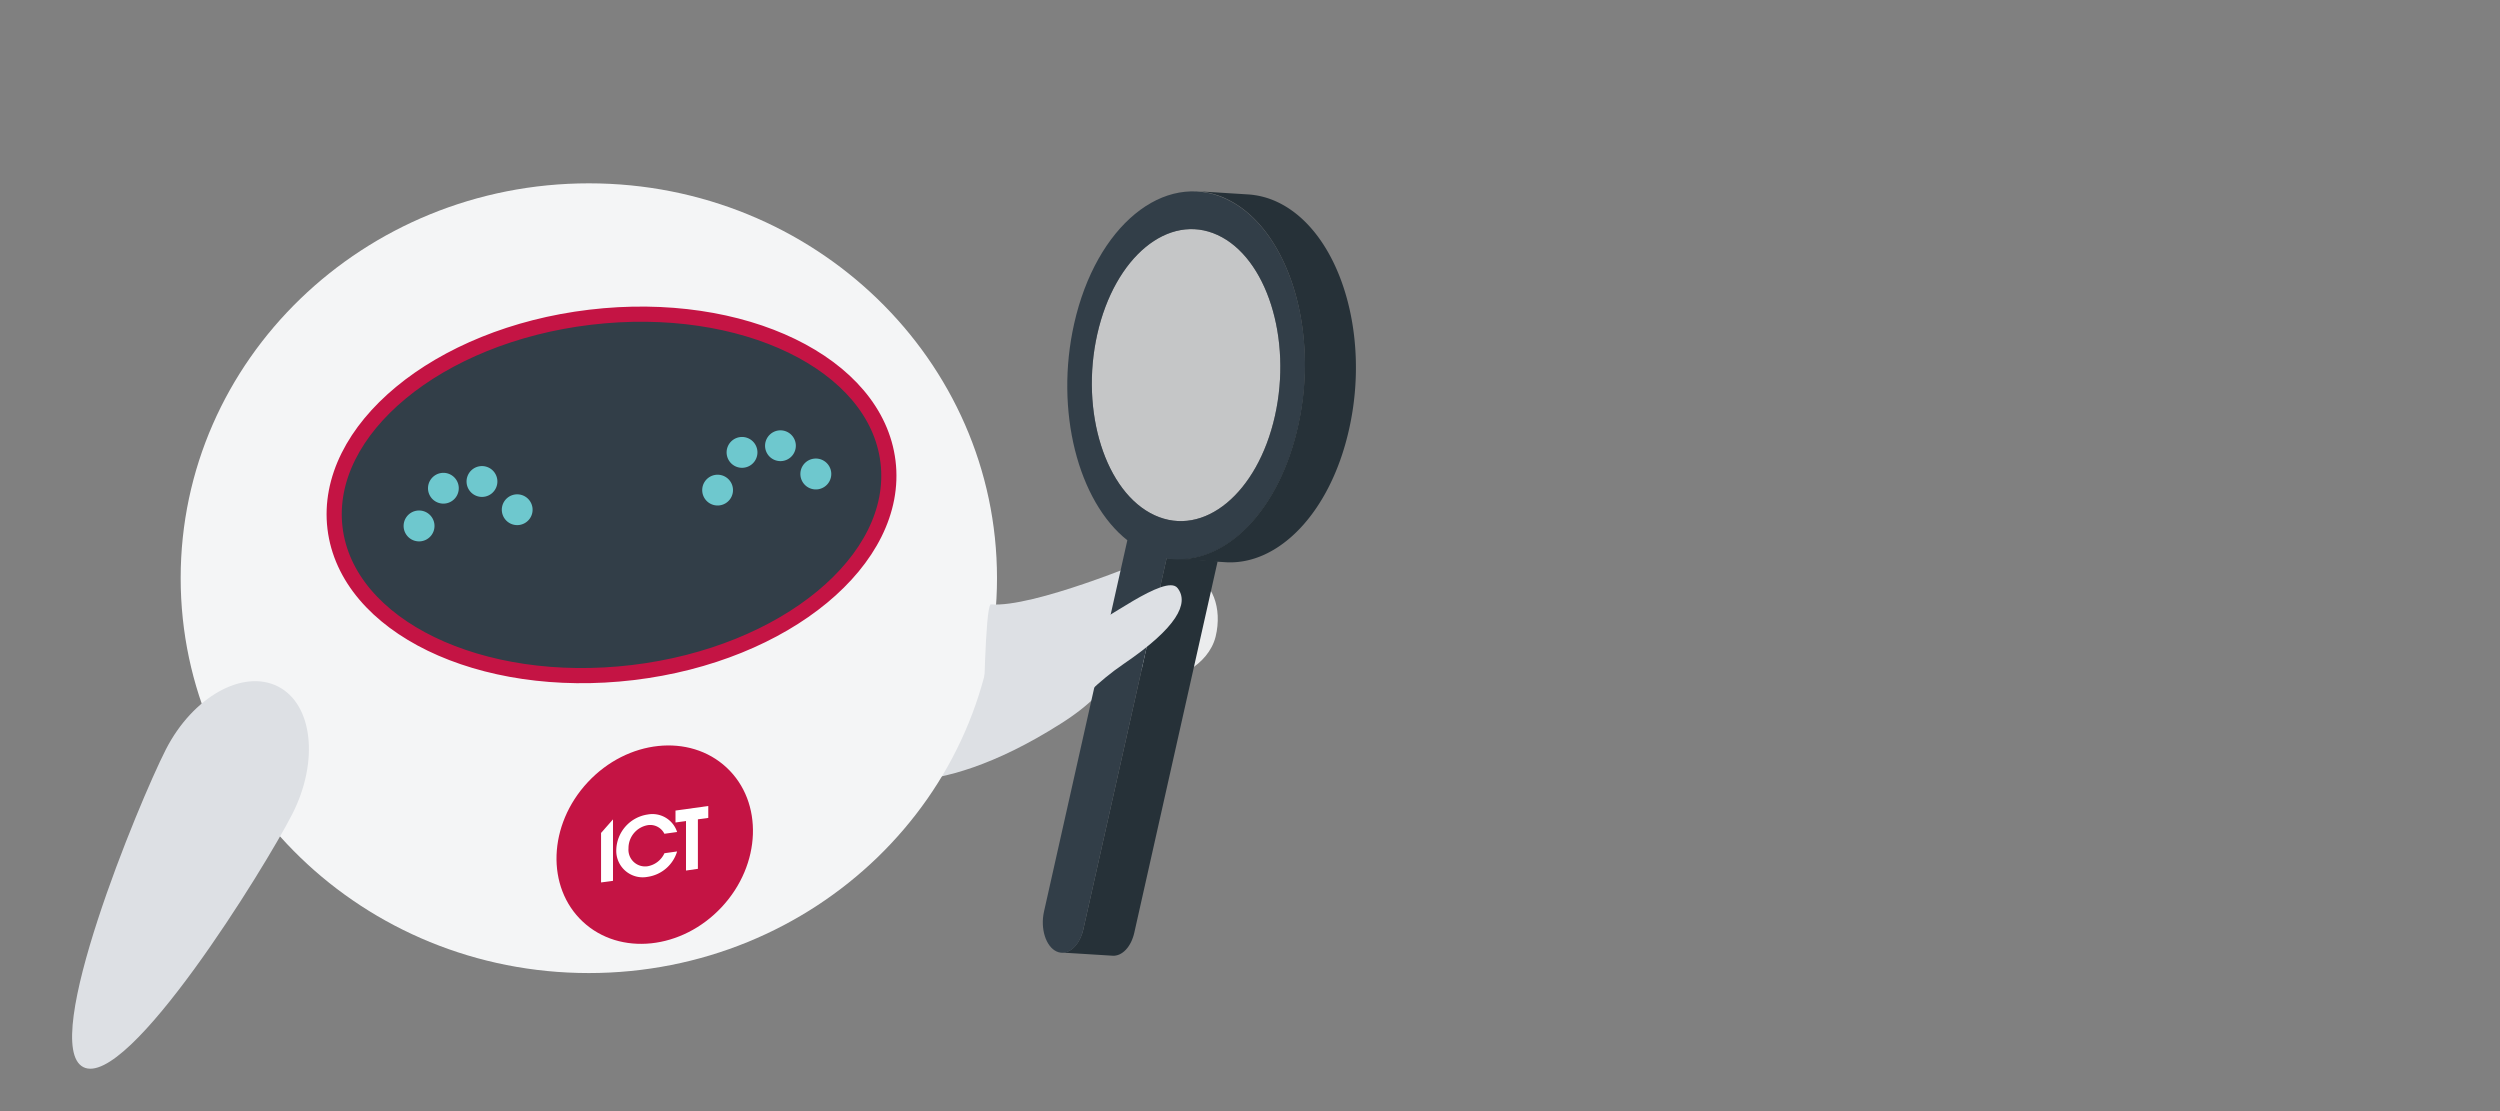 <?xml version="1.0" encoding="UTF-8"?>
<svg xmlns="http://www.w3.org/2000/svg" id="Layer_1" data-name="Layer 1" viewBox="0 0 450 200">
  <rect x="0" y="0" width="450" height="200" fill="#808080" stroke="none"/>
  <defs>
    <style>.cls-1{fill:#dde0e4;}.cls-2,.cls-6{fill:#f4f5f6;}.cls-3,.cls-7{fill:#323e48;}.cls-3{stroke:#c41444;stroke-miterlimit:10;stroke-width:2.73px;}.cls-4{fill:#ebeced;}.cls-5{fill:#263138;}.cls-6{isolation:isolate;opacity:0.6;}.cls-8{fill:#c41444;}.cls-9{fill:#fff;}.cls-10{fill:#6ec8ce;}</style>
  </defs>
  <path class="cls-1" d="M197,104.93s-17.8,13.23-33.55-6.36c-12.13-15.09-8.53,40.85-8.53,40.85s12,6.08,36-9.15C212,117,197,104.93,197,104.93Z"></path>
  <path class="cls-2" d="M32.52,104.06c0,39.27,32.9,71.09,73.47,71.09s73.47-31.82,73.47-71.09S146.57,33,106,33,32.52,64.79,32.52,104.06Z"></path>
  <path class="cls-3" d="M60.3,95.06c2.13,17.65,26.13,29.28,53.61,26S162,100.75,159.84,83.1s-26.12-29.27-53.61-26S58.19,77.41,60.3,95.06Z"></path>
  <path class="cls-1" d="M29.84,134.93C25,144.45,7,188,15,192.08s32.74-36,37.6-45.52,3.7-19.83-2.58-23S34.7,125.41,29.84,134.93Z"></path>
  <path class="cls-4" d="M218.81,114.6c-1.27,5.15-7.6,8.33-11.22,7.44s-3.14-5.52-1.88-10.67,5.23-8.59,8.85-7.71S220.07,109.45,218.81,114.6Z"></path>
  <path class="cls-1" d="M210.77,110.78l-4.24-10s-20.65,8.69-28.21,8c-1,.67-1.26,19.6-1.26,19.6L210,108.09Z"></path>
  <path class="cls-5" d="M195,167.28l15-66.83,9.18.57-15,66.84c-.58,2.61-2.22,4.27-3.89,4.17l-9.18-.57C192.75,171.56,194.38,169.9,195,167.28Z"></path>
  <path class="cls-6" d="M219.16,42.3c-8.82-4.06-18.51,3.93-21.65,17.86S199,88.67,207.82,92.74s18.53-3.94,21.66-17.87S228,46.37,219.16,42.3Z"></path>
  <path class="cls-7" d="M193.35,58.25c-3.53,15.67.72,32,9.57,39l-15,66.83c-.69,3.08.33,6.3,2.27,7.19s4.1-.86,4.8-3.94l15-66.82c10,1.7,20.14-8,23.66-23.67,4-17.55-1.88-35.92-13-41.05S197.3,40.69,193.35,58.25Zm4.16,1.91c3.14-13.93,12.83-21.92,21.65-17.86s13.45,18.64,10.33,32.57-12.83,21.94-21.66,17.87S194.38,74.1,197.51,60.16Z"></path>
  <path class="cls-5" d="M224.73,35a14.52,14.52,0,0,1,5.08,1.31c11.13,5.12,17,23.5,13,41.06-3.36,14.91-12.67,24.42-22.22,23.83l-9.19-.59c9.56.6,18.87-8.91,22.22-23.82,4-17.56-1.88-35.93-13-41.06a14.57,14.57,0,0,0-5.08-1.31Z"></path>
  <path class="cls-1" d="M183,115.42s10.23-2.1,12.72-2.57,14.1-9.73,16.24-7-.11,7.13-9.65,13.62-12,13.58-19.2,13.35S183,115.42,183,115.42Z"></path>
  <ellipse class="cls-8" cx="117.85" cy="152.04" rx="18.97" ry="16.48" transform="translate(-73.72 134.57) rotate(-47.01)"></ellipse>
  <polygon class="cls-9" points="127.49 145.08 121.59 145.9 121.59 148.05 123.48 147.78 123.48 156.7 125.62 156.39 125.62 147.48 127.49 147.22 127.49 145.08"></polygon>
  <polygon class="cls-9" points="110.34 147.49 108.19 149.93 108.19 158.84 110.34 158.55 110.34 147.49"></polygon>
  <path class="cls-9" d="M119.6,153.58a4.12,4.12,0,0,1-3,2.34,3,3,0,0,1-3.47-3.22,4.19,4.19,0,0,1,3.46-4.17,2.85,2.85,0,0,1,3,1.55l2.29-.32a4.67,4.67,0,0,0-5.3-3.15,6.61,6.61,0,0,0-5.65,6.39,4.76,4.76,0,0,0,5.66,4.83,6.51,6.51,0,0,0,5.29-4.57Z"></path>
  <path class="cls-10" d="M144.09,85.65a2.78,2.78,0,1,0,2.42-3.09A2.77,2.77,0,0,0,144.09,85.65Z"></path>
  <path class="cls-10" d="M126.42,88.56a2.77,2.77,0,1,0,2.42-3.09A2.77,2.77,0,0,0,126.42,88.56Z"></path>
  <path class="cls-10" d="M130.81,81.76a2.77,2.77,0,0,0,5.51-.66,2.77,2.77,0,1,0-5.51.66Z"></path>
  <path class="cls-10" d="M137.73,80.56a2.77,2.77,0,1,0,2.43-3.08A2.78,2.78,0,0,0,137.73,80.56Z"></path>
  <path class="cls-10" d="M90.35,92.11A2.77,2.77,0,1,0,92.77,89,2.77,2.77,0,0,0,90.35,92.11Z"></path>
  <path class="cls-10" d="M72.67,95a2.78,2.78,0,1,0,2.43-3.09A2.78,2.78,0,0,0,72.67,95Z"></path>
  <path class="cls-10" d="M77.06,88.22a2.77,2.77,0,1,0,2.43-3.09A2.78,2.78,0,0,0,77.06,88.22Z"></path>
  <path class="cls-10" d="M84,87a2.77,2.77,0,0,0,5.51-.66A2.77,2.77,0,1,0,84,87Z"></path>
</svg>
